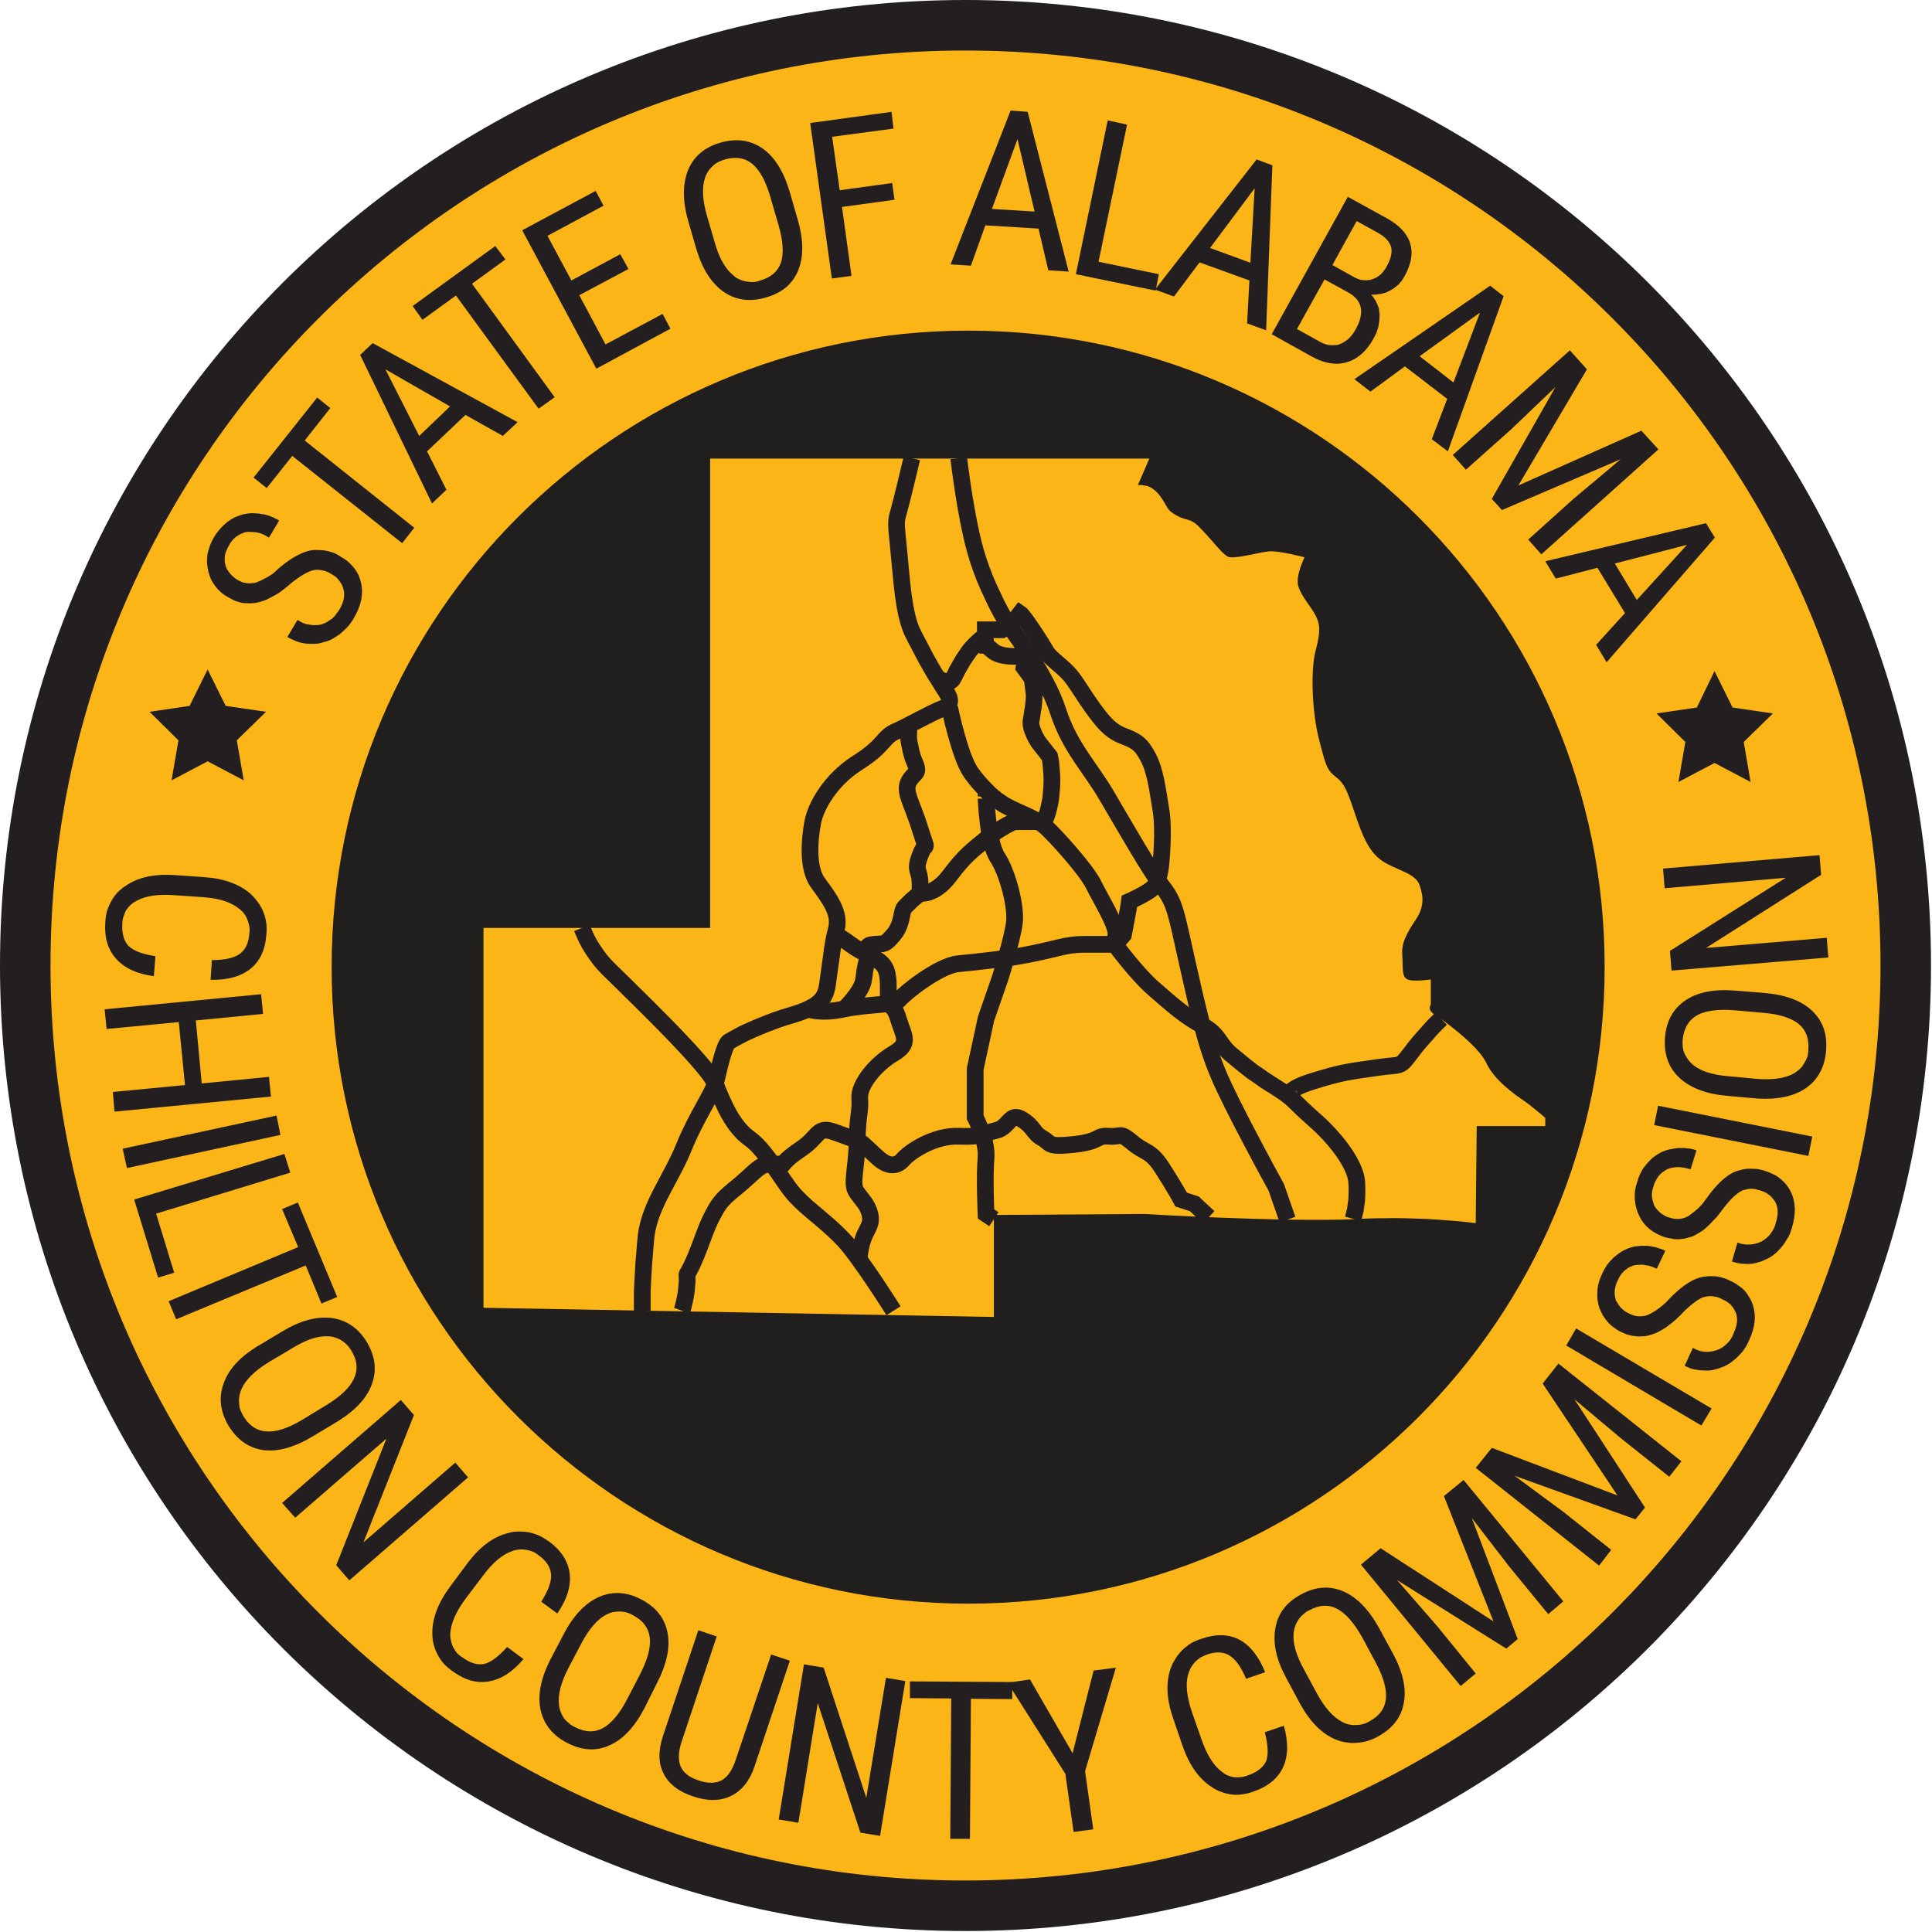 <svg version="1.2" xmlns="http://www.w3.org/2000/svg" viewBox="0 0 589 589" width="313" height="313">
	<title>Chilton-County-Logo-svg</title>
	<style>
		.s0 { fill: #fcb516 } 
		.s1 { fill: none;stroke: #231f20;stroke-miterlimit:3.41;stroke-width: 15.4 } 
		.s2 { fill: #211e1e } 
		.s3 { fill: #231f20 } 
		.s4 { fill: none;stroke: #231f20;stroke-miterlimit:3.41;stroke-width: 5.1 } 
	</style>
	<path class="s0" d="m581 294.3c0 158.4-128.4 286.7-286.7 286.7-158.3 0-286.6-128.3-286.6-286.7 0-158.3 128.3-286.6 286.6-286.6 158.4 0 286.7 128.3 286.7 286.6z"/>
	<path fill-rule="evenodd" class="s1" d="m581 294.3c0 158.4-128.4 286.7-286.7 286.7-158.3 0-286.6-128.3-286.6-286.7 0-158.3 128.3-286.6 286.6-286.6 158.4 0 286.7 128.3 286.7 286.6z"/>
	<path class="s2" d="m489.2 294.8c0 107.2-86.8 194.1-194 194.1-107.1 0-194.1-86.9-194.1-194.1 0-107.2 86.9-194 194.1-194 107.2 0 194 86.8 194 194z"/>
	<path class="s3" d="m101 175q-0.6-0.4-1.3-0.7-0.7-0.3-1.4-0.4-0.8-0.2-1.5-0.2-0.8 0-1.5 0.2-2.6 0.7-6.8 4.1-0.8 0.8-1.7 1.4-0.8 0.7-1.7 1.3-0.9 0.6-1.9 1.1-0.9 0.5-1.9 1-0.7 0.3-1.4 0.5-0.8 0.3-1.5 0.4-0.8 0.2-1.6 0.2-0.7 0.1-1.5 0-0.7 0-1.5-0.1-0.7-0.2-1.5-0.4-0.7-0.2-1.4-0.6-0.6-0.3-1.3-0.7-1.1-0.6-2.1-1.4-1-0.9-1.8-1.9-0.8-1.1-1.4-2.2-0.5-1.2-0.8-2.5-0.3-1.3-0.4-2.7 0-1.3 0.2-2.7 0.3-1.3 0.8-2.6 0.5-1.3 1.2-2.4 0.5-0.9 1.1-1.6 0.6-0.8 1.3-1.5 0.7-0.7 1.4-1.3 0.8-0.6 1.6-1.1 0.8-0.5 1.7-0.8 0.9-0.4 1.8-0.6 0.9-0.2 1.8-0.3 0.9-0.1 1.8 0 1 0 1.9 0.2 1 0.1 1.9 0.4 0.9 0.3 1.8 0.7 0.9 0.4 1.7 0.9l-3.1 5.2q-0.8-0.5-1.6-0.9-0.8-0.4-1.7-0.6-0.9-0.2-1.9-0.2-0.9-0.1-1.8 0-0.8 0.2-1.6 0.6-0.8 0.4-1.5 0.9-0.6 0.5-1.2 1.2-0.5 0.6-0.9 1.4-0.4 0.7-0.7 1.4-0.3 0.7-0.5 1.4-0.1 0.8-0.1 1.6 0 0.8 0.2 1.5 0.2 0.8 0.6 1.5 0.4 0.6 0.9 1.2 0.5 0.6 1.1 1.1 0.6 0.5 1.3 0.9 0.6 0.3 1.3 0.6 0.7 0.2 1.4 0.3 0.7 0.1 1.4 0 0.7 0 1.4-0.2 0.9-0.4 1.8-0.8 0.8-0.4 1.7-0.9 0.8-0.5 1.6-1 0.7-0.6 1.4-1.3 5.6-4.9 10.1-5.8 1.2-0.2 2.4-0.1 1.3 0 2.4 0.2 1.2 0.3 2.4 0.7 1.1 0.5 2.1 1.2 1.1 0.6 2.1 1.4 1 0.9 1.8 1.9 0.8 1 1.4 2.2 0.5 1.2 0.8 2.5 1.1 5-2.2 10.6-0.5 0.9-1.1 1.7-0.6 0.8-1.3 1.5-0.7 0.7-1.5 1.4-0.7 0.6-1.6 1.1-0.8 0.6-1.7 1-0.8 0.4-1.8 0.6-0.9 0.3-1.8 0.5-1 0.1-1.9 0.1-1 0-2-0.1-1-0.1-2-0.4-0.9-0.3-1.8-0.7-0.9-0.4-1.8-0.9l3.1-5.2q0.8 0.5 1.6 0.9 0.9 0.4 1.8 0.5 1 0.2 1.9 0.2 1 0 1.9-0.2 0.9-0.3 1.7-0.7 0.8-0.5 1.5-1 0.8-0.6 1.3-1.4 0.6-0.7 1.1-1.5 2-3.4 1.2-6.2-0.2-0.7-0.5-1.4-0.4-0.7-0.9-1.3-0.4-0.6-1-1.1-0.6-0.4-1.3-0.8z"/>
	<path class="s3" d="m100.7 124.4l-7.8 9.9 33.4 26.6-3.7 4.7-33.5-26.6-7.8 9.8-4-3.2 19.4-24.4z"/>
	<path fill-rule="evenodd" class="s3" d="m141.9 126.5l-11.7 11.1 5.9 11.7-4.4 4.2-21.9-45.3 3.8-3.6 44.2 24.1-4.5 4.2zm-14.1 6.4l9.4-9-19.7-11.3z"/>
	<path class="s3" d="m154.1 79.1l-10.2 7.4 25.2 34.6-4.9 3.5-25.2-34.5-10.2 7.4-3-4.2 25.2-18.3z"/>
	<path class="s3" d="m191.6 82l-15 8 8 15 17.4-9.3 2.4 4.5-22.6 12.2-22.6-42.2 22.4-12 2.4 4.5-17.1 9.2 7.3 13.6 14.9-8z"/>
	<path fill-rule="evenodd" class="s3" d="m243.1 66.6q2.8 9.4 0.3 15.7-2.5 6.3-9.9 8.4-7.1 2.1-12.7-1.6-5.6-3.8-8.4-12.8l-2.5-8.6q-2.7-9.2-0.2-15.7 2.6-6.4 9.9-8.5 7.2-2.1 12.8 1.7 5.5 3.8 8.3 13.1zm-8.2-6.4q-2.1-7.3-5.5-10.2-3.4-2.8-8.4-1.4-1 0.3-2 0.8-1 0.5-1.8 1.3-0.8 0.7-1.4 1.7-0.6 0.9-0.9 1.9-1.4 4.4 0.6 11.4l2.4 8.2c1.3 4.7 3.2 8 5.6 10q0.8 0.8 1.8 1.2 1 0.5 2.1 0.7 1.1 0.2 2.3 0.2 1.1-0.1 2.1-0.5 4.9-1.4 6.3-5.5 1.3-4.1-0.7-11.2z"/>
	<path class="s3" d="m272.7 60.9l-16 2.2 2.9 21-6 0.8-6.6-47.4 24.8-3.4 0.6 5.1-18.7 2.5 2.3 16.3 16-2.2z"/>
	<path fill-rule="evenodd" class="s3" d="m316.6 69.7l-16.2-1-4.4 12.3-6.2-0.4 18.3-46.9 5.2 0.4 12.5 48.7-6.2-0.4zm-14.2-6l13 0.8-5.2-22.1z"/>
	<path class="s3" d="m334.9 79.8l18.4 3.8-1 5-24.3-5 9.7-46.9 5.9 1.3z"/>
	<path fill-rule="evenodd" class="s3" d="m380.9 85.5l-15.2-5.5-7.8 10.4-5.8-2.1 31-39.7 4.8 1.8-1.9 50.3-5.8-2.1zm-12-9.9l12.3 4.5 1.3-22.7z"/>
	<path fill-rule="evenodd" class="s3" d="m387.7 101.9l23.2-41.9 12 6.6q5.7 3.2 7 7.6 1.4 4.4-1.7 10-0.4 0.7-0.8 1.3-0.5 0.6-1 1.2-0.6 0.5-1.2 1-0.7 0.5-1.3 0.8-0.7 0.4-1.4 0.7-0.7 0.2-1.5 0.4-0.7 0.1-1.5 0.2-0.8 0.1-1.5 0 0.6 0.6 1 1.3 0.5 0.7 0.8 1.5 0.4 0.8 0.6 1.6 0.1 0.8 0.2 1.7 0 1-0.1 1.9-0.1 1-0.3 1.9-0.3 1-0.6 1.8-0.4 0.9-0.9 1.8-3.1 5.6-8 7.1-4.9 1.5-10.6-1.6zm16.1-16.7l-8.4 15.1 7.2 4q0.7 0.4 1.4 0.6 0.7 0.3 1.5 0.3 0.7 0.1 1.5 0 0.8 0 1.5-0.3 0.8-0.3 1.5-0.8 0.7-0.4 1.3-1 0.6-0.6 1.1-1.3 0.5-0.7 0.9-1.4 4.2-7.6-2.2-11.2zm2.4-4.4l6.8 3.8q0.6 0.3 1.2 0.5 0.7 0.3 1.4 0.3 0.7 0.1 1.4 0 0.7 0 1.4-0.3 0.7-0.2 1.4-0.6 0.6-0.4 1.2-0.9 0.6-0.6 1-1.2 0.5-0.6 0.8-1.3 1.9-3.4 1.3-5.8-0.7-2.4-3.8-4.2l-6.7-3.7z"/>
	<path fill-rule="evenodd" class="s3" d="m441.2 121.6l-12.9-9.9-10.5 7.7-4.9-3.8 41.4-28.5 4.1 3.2-17 47.3-4.9-3.7zm-8.4-13l10.3 8 8.1-21.3z"/>
	<path class="s3" d="m483.8 112.6l-20.9 35.4 37.5-16.7 5.2 5.7-35.7 32-4-4.5 13.9-12.5 14.3-12-36.2 15.5-3.1-3.4 19.4-34.1-13.4 12.8-13.9 12.4-4-4.5 35.7-31.9z"/>
	<path fill-rule="evenodd" class="s3" d="m495.4 186.9l-8.4-13.8-12.7 3.3-3.2-5.3 49-11.6 2.7 4.4-33 38-3.2-5.3zm-3.1-15.1l6.7 11.1 15.3-16.8z"/>
	<path class="s0" d="m216.5 282.9h-69.1v115.8l155.6 2.8v-31.1l45.8-0.3c0 0 41.7 2.5 63.8 1.6q4.7-0.3 9.3-0.3 4.7-0.1 9.4 0.1 4.7 0.1 9.3 0.5 4.7 0.3 9.3 0.9l0.3-29.6h20.9v-2.5q-0.7-0.6-1.5-1.3-0.8-0.6-1.6-1.3-0.7-0.6-1.5-1.2-0.8-0.6-1.6-1.2c-3.1-2.1-9.4-6.5-11.8-11.8-2.5-5.3-13.1-13-15.6-14.6-2.6-1.6-1.3-3.1-1.3-3.1v-7.7c0 0-5.3 0.8-7.1 0-1.9-0.9-1.3-3.8-1.6-7.6-0.3-3.7 1.6-6.8 4.1-10.6 2.5-3.7 2.5-6.8 1.2-10.5-1.2-3.8-7.5-4.7-11.5-7.5-4-2.8-5.9-7.5-8.1-14-2.2-6.5-3.1-9.4-5.9-11.5-2.8-2.2-3.1-3.4-5.2-11.6-2.1-8.1-2.6-21.1-1-27 1.6-5.9 1.3-8.1 0-10.6-1.2-2.5-4.4-5.9-5.3-9-0.9-3.1 1.9-8.8 1.9-8.8 0 0-7.8-2.1-10.9-1.8-3.1 0.3-10.6 2.5-12.5 1.6-1.8-1-4-4.1-7.8-8.1-3.7-4.1-4.3-2.5-7.7-4.4-3.5-1.9-2.5-2.5-5.3-6.2q-0.6-0.8-1.3-1.4-0.7-0.6-1.6-1.1-0.8-0.4-1.8-0.5-0.9-0.2-1.9-0.1l3.5-8.1h-133.9z"/>
	<path fill-rule="evenodd" class="s4" d="m278 139.7c0 0-3.1 13.1-4 16.2-0.9 3.1-0.9 3.1 0 11.9 0.9 8.7 1.3 18.3 4 24.6q1 2.1 2.2 4.3 1.1 2.1 2.2 4.2 1.2 2.1 2.4 4.2 1.3 2 2.5 4c1.6 2.6 4.1 5.4 0 6.9-4 1.6-9.8 5-14 6.9-4.3 1.8-3.4 4.3-11.8 9.6-8.4 5.3-12.8 13.4-13.7 18.1-0.9 4.6-1.9 14 1.6 18.6 3.4 4.7 6.8 9 5.6 14-1.3 5-1.3 7.2-2.2 13.1-1 5.9 0.3 9.7-11.2 13.1q-2.5 0.7-5 1.6-2.5 0.9-4.9 1.9-2.4 1-4.8 2.1-2.3 1.2-4.6 2.5c-1.5 0.8-3.1 8.4-4 12.1-0.9 3.8-5.6 10-9.7 19.9-4 10-10.3 17.5-11.6 27.1q-0.3 2.9-0.5 5.8-0.3 2.8-0.4 5.7-0.2 2.9-0.3 5.8 0 2.8 0 5.7"/>
	<path fill-rule="evenodd" class="s4" d="m177.4 282.9q0.7 1.7 1.5 3.4 0.8 1.6 1.8 3.1 1 1.5 2.1 3 1.1 1.4 2.4 2.7c5.6 5.6 30.4 29.2 32.8 35.2 2.4 5.9 5.2 13 10.5 16.8 5.3 3.7 10.3 13.7 14.2 17.7 3.8 4.1 9.4 7.8 14.4 13.1 5 5.3 15.3 21.7 15.3 21.7"/>
	<path fill-rule="evenodd" class="s4" d="m292.3 139.7c0 0 1.9 16.8 5 28q0.8 2.9 1.8 5.6 1 2.8 2.2 5.5 1.2 2.6 2.5 5.3 1.3 2.6 2.8 5.1c1 1.7 12.2 15.9 15.9 27.4 3.7 11.5 10 17.4 15.2 26.5 5.3 9 13.1 22.7 16.9 27.5 3.7 4.8 4 8 7.1 21.7 3.1 13.7 5.6 25.5 9.7 35.1 4 9.7 17.7 34.6 17.7 34.6l3.4 9.8"/>
	<path fill-rule="evenodd" class="s4" d="m246.4 307.6c0 0 3.5 1.6 11 0 7.5-1.6 15.3-1 16.8-2.9 1.6-1.9 11.9-10.3 18-10.9 6.2-0.6 15-1.5 22.7-3.1 7.8-1.6 10.3-2.8 15.6-2.8h9.4c0 0 6.5 8.9 11.8 13.5 5.3 4.6 9.6 8.5 14.8 11.2 5.1 2.7 4.8 5.2 8.5 8.6q1.7 1.4 3.4 2.8 1.7 1.4 3.4 2.7 1.8 1.2 3.6 2.5 1.8 1.2 3.6 2.3c5.9 3.7 5.3 4.3 11.6 9.8 6.2 5.4 12.4 13.2 13 18.8q0.1 1.5 0.1 2.9 0 1.5-0.1 2.9-0.2 1.5-0.4 2.9-0.3 1.4-0.7 2.8"/>
	<path fill-rule="evenodd" class="s4" d="m393.7 334.7c0 0-3.3-2 6.3-5 9.6-3 11.5-3 19.6-4.2 8.1-1.2 6.8 0.3 10.6-4.6q1-1.4 2.1-2.7 1.1-1.3 2.3-2.6 1.1-1.3 2.3-2.6 1.2-1.2 2.4-2.4"/>
	<path fill-rule="evenodd" class="s4" d="m207.9 399.6q0.4-1.1 0.6-2.2 0.3-1.1 0.5-2.3 0.2-1.1 0.3-2.2 0.1-1.2 0.2-2.3c0-3.7-0.6-0.3 1.9-5.9 2.5-5.6 3.7-10.3 5.9-14.3 2.1-4.1 3.4-5.3 7.6-8.7 4.2-3.5 6.2-6 8.3-6.6q0.6-0.1 1.3-0.2 0.6 0 1.3 0 0.7 0 1.3 0 0.7 0.1 1.3 0.2c0.5 0.1 0-0.9 5.6-4.7 5.6-3.7 5-6.8 9.4-5.6q1.1 0.4 2.3 0.8 1.1 0.4 2.2 0.8 1.2 0.4 2.3 0.9 1.1 0.5 2.2 1c0.7 0.3 3.4 3.1 5.6 5 2.2 1.9 5 2.8 7.2 0.3 2.1-2.5 9.6-7.5 17.1-7.2 7.4 0.3 7.4-0.9 11.5-1.8 4-1 4-5.7 7.8-3.3 3.7 2.3 3.4 4.2 6.2 5.7 2.8 1.6 1.3 2.8 9.6 1.9 8.4-0.9 6.6-2.8 10.6-2.5 4.1 0.3 3.1-1.5 7.2 1.9 4 3.4 5.6 2.2 9.3 8.1 3.8 5.9 5.6 9.3 5.6 9.3l4 1.3 4.4 4.1"/>
	<path fill-rule="evenodd" class="s4" d="m254.5 285c0 0 1 0.1 4.8 2.9 3.7 2.8 7.5 3.7 9.6 5.9 2.2 2.2 1.9 5.9 1.9 10 0 4.1 1.6 1.6 3.1 6.9 1.6 5.2 3.8 7.4-1.5 10.5-5.3 3.1-10.6 9.4-10.3 13.6 0.3 4.2-0.6 4.5-0.8 13-0.1 8.6-2 13.2-0.1 15.7 1.8 2.6 3.2 3.6 4 6.6 0.7 3.1-0.6 4-1.8 6.9q-0.3 0.8-0.6 1.7-0.2 0.8-0.4 1.7-0.2 0.9-0.3 1.8-0.1 0.9-0.2 1.8"/>
	<path fill-rule="evenodd" class="s4" d="m257.4 307.6c0 0 5.6-5.4 5.9-9.1q0.2-1.1 0.3-2.2 0.2-1.1 0.4-2.2 0.3-1.1 0.5-2.2 0.3-1.1 0.6-2.2c0.2-0.7-1.8-1.5 1.4-1.8 3.1-0.3 3.1 0.4 5.9-2.9 2.8-3.3 2.3-7.1 3.3-8.3q0.6-0.6 1.2-1.2 0.5-0.5 1.1-1.1 0.6-0.5 1.2-1 0.6-0.6 1.3-1.1v-2.6c0-4.9-1.9-3.9 0-8.9 1.8-5 2.5 0 0-8.1-2.5-8.1-5-11.2-3.5-14.3 1.6-3.1 3.5-2.2 1.9-5.9q-0.4-0.9-0.7-1.8-0.3-1-0.5-1.9-0.2-0.9-0.4-1.9-0.2-0.9-0.3-1.9l0.1-4.1"/>
	<path fill-rule="evenodd" class="s4" d="m285.7 206.6c0 0 3.8 2.8 5 0q0.6-1.1 1.1-2.2 0.6-1.1 1.2-2.1 0.6-1.1 1.3-2.1 0.7-1 1.4-2 0.5-0.6 1.1-1.2 0.5-0.6 1.1-1.1 0.6-0.6 1.2-1.1 0.7-0.5 1.3-0.9v-1.9h5l3.9-2.8 1.7-2.2c0 0 0.9 0.6 5 6.9 4.1 6.2 2.2 4.6 6.5 8.4 4.4 3.7 4.4 4.3 9 11.2 4.7 6.8 6.9 9.3 11 10.9 4 1.5 5.5 2.5 7.7 6.8 2.2 4.4 2.8 10.3 3.8 16.2 0.9 5.9 0 15 0 15 0 0-0.3 6.3-2.5 8.3-2.2 1.9-7.2 4.1-7.2 4.1l-0.3 2.2-1.5 8-2.5 2.9"/>
	<path fill-rule="evenodd" class="s4" d="m280.5 272.3c0 0 4.3 0.9 9-5.3 4.6-6.2 7.1-7.9 11.1-11.2q1-0.8 2-1.6 1.1-0.7 2.1-1.3 1.1-0.7 2.2-1.3 1.1-0.6 2.3-1.1h8c0 0 1.3 1.9 2.8-5.3q0.4-1.8 0.5-3.6 0.2-1.8 0.2-3.7 0-1.8-0.2-3.7-0.1-1.8-0.5-3.6l-3.4-4.3c0 0-2.9-4.4-2.2-6.9q0.2-0.9 0.3-1.9 0.1-0.9 0.3-1.8 0.1-1 0.2-1.9 0.1-0.9 0.1-1.9l-0.6-5-2.5-3.4 0.9-5"/>
	<path fill-rule="evenodd" class="s4" d="m318.8 198.6q-1.2 0.3-2.3 0.6-1.2 0.3-2.4 0.5-1.2 0.2-2.4 0.3-1.3 0.1-2.5 0.1c-4.8 0-6.3-1.5-6.3-1.5l-2.3-1.9h-2.1"/>
	<path fill-rule="evenodd" class="s4" d="m289.5 215.7c0 0 3.1 15 6.5 19.8q1 1.4 2 2.6 1.1 1.3 2.3 2.5 1.1 1.2 2.4 2.3 1.3 1.1 2.7 2c3.1 2.2 10.4 4.4 13.4 7.2 3.1 2.8 12.4 13.1 14.6 17.6 2.2 4.5 7.2 12.4 6.8 15.3l-0.3 2.9"/>
	<path fill-rule="evenodd" class="s4" d="m300.6 242.8c0-0.1 0.4 13.9 3.5 18.6 3.1 4.7 5.9 15.3 5.1 20.3-0.7 5-4.2 16.2-4.2 16.2l-4.4 12.7-3.3 15.3v14.7c0 0 3.8 7.1 3.3 12.5-0.5 5.4 0 17 0 17l2.4 1.6"/>
	<path class="s3" d="m46.9 297.6q-7.6-1-11.4-5.2-3.9-4.2-3.4-11.3 0.1-1.7 0.5-3.3 0.5-1.6 1.3-3 0.8-1.5 1.9-2.7 1.2-1.2 2.6-2.1 5.7-3.9 15.1-3.2l8.6 0.6q9.3 0.6 14.5 5.3 1.2 1.2 2.2 2.6 1 1.4 1.6 3 0.6 1.6 0.8 3.3 0.2 1.7 0 3.4-0.5 6.9-4.9 10.4-4.4 3.5-12.1 3.3l0.4-6q5.9 0 8.5-1.9 2.6-1.9 2.9-6.1 0.2-1.2 0-2.3-0.2-1.1-0.6-2.1-0.4-1-1.1-1.9-0.7-0.9-1.6-1.5-3.6-2.9-11-3.4l-8.7-0.6q-7.3-0.5-11.3 1.7-1 0.5-1.8 1.2-0.8 0.7-1.4 1.6-0.5 0.9-0.8 1.9-0.4 1.1-0.4 2.1-0.3 4.7 1.9 7 2.2 2.2 8.2 3.1z"/>
	<path class="s3" d="m34.9 338.9l-0.5-6 22-2.1-1.9-19.2-22 2.1-0.6-6 47.7-4.6 0.6 6-20.5 2 1.8 19.2 20.5-2 0.6 6z"/>
	<path class="s3" d="m38.7 356.1l-1.3-5.9 46.9-10.1 1.2 5.9z"/>
	<path class="s3" d="m47.6 370l5.5 18-4.9 1.5-7.3-23.8 45.8-13.9 1.8 5.7z"/>
	<path class="s3" d="m98 397.4l-4.8-11.6-39.5 16.4-2.3-5.5 39.5-16.5-4.9-11.6 4.8-2 12 28.8z"/>
	<path fill-rule="evenodd" class="s3" d="m95.5 437.8q-8.4 5.1-15.1 4.3-6.7-0.9-10.7-7.4-3.8-6.4-1.6-12.7 2.1-6.4 10.1-11.4l7.7-4.6q8.2-5 15.1-4.2 6.9 0.9 10.8 7.3 3.9 6.5 1.6 12.8-2.2 6.3-10.4 11.4zm4.1-9.5q6.4-3.9 8.3-8 1.9-4.1-0.7-8.4-0.6-1-1.3-1.8-0.8-0.8-1.7-1.4-0.9-0.6-2-0.9-1-0.4-2.1-0.4-4.6-0.3-10.8 3.5l-7.4 4.4q-6.3 3.9-8.2 8-0.5 1.1-0.7 2.2-0.2 1.1-0.1 2.2 0 1.1 0.4 2.2 0.4 1 1 2 2.7 4.3 7 4.5 4.3 0.3 10.6-3.4z"/>
	<path class="s3" d="m106.5 481.8l-4-4.6 15.3-38.6-27.8 24.1-4-4.5 36.2-31.4 4 4.6-15.4 38.8 28-24.3 3.9 4.5z"/>
	<path class="s3" d="m159.6 505.8q-5 5.9-10.6 6.8-5.6 1-11.3-3.3-1.4-1-2.5-2.2-1.1-1.3-1.8-2.7-0.8-1.5-1.2-3.1-0.4-1.6-0.4-3.3-0.1-6.9 5.5-14.4l5.2-7q5.6-7.5 12.3-9.2 1.6-0.5 3.3-0.5 1.8 0 3.4 0.3 1.7 0.4 3.2 1.1 1.5 0.8 2.9 1.8 5.5 4.2 6.1 9.8 0.6 5.6-3.8 12l-4.9-3.6q3.2-5 3-8.2-0.2-3.3-3.6-5.8-0.8-0.7-1.8-1.2-1-0.4-2.1-0.6-1.1-0.2-2.2-0.1-1.2 0.1-2.2 0.5-4.4 1.5-8.8 7.4l-5.3 7q-4.3 5.8-4.7 10.4-0.1 1.1 0.1 2.1 0.2 1.1 0.6 2.1 0.5 0.9 1.1 1.8 0.7 0.8 1.6 1.4 3.8 2.8 6.8 2.2 3.1-0.7 7.1-5.2z"/>
	<path fill-rule="evenodd" class="s3" d="m196.5 520.7q-4.5 8.7-10.7 11.4-6.1 2.8-13-0.8-6.5-3.4-8-10-1.4-6.5 2.8-15l4.2-8q4.4-8.5 10.7-11.4 6.3-2.8 13 0.7 6.7 3.5 8 10.1 1.3 6.6-3.1 15.2zm-1.4-10.2q3.5-6.8 3-11.2-0.5-4.4-5-6.8-1-0.6-2-0.9-1.1-0.3-2.2-0.3-1.1 0-2.2 0.2-1 0.3-2 0.8-4 2.2-7.4 8.6l-4 7.6q-3.4 6.6-2.9 11.1 0.1 1.2 0.5 2.2 0.4 1.1 1 2 0.7 0.9 1.6 1.6 0.8 0.7 1.9 1.2 4.5 2.3 8.3 0.3c2.5-1.3 5-4.2 7.3-8.5z"/>
	<path class="s3" d="m240.8 506.3l-10.8 32.3q-2.2 6.5-7.1 8.9-4.9 2.4-11.5 0.2-6.7-2.2-9.1-7-2.4-4.7-0.2-11.4l10.8-32.3 5.6 1.9-10.7 32.1c-1 3-1.1 5.5-0.3 7.5q1.2 2.9 5.5 4.3c2.9 1 5.3 0.9 7.1-0.1q2.7-1.6 4.2-6.2l10.8-32.1z"/>
	<path class="s3" d="m268.3 559.7l-6-1-13-39.5-5.9 36.5-6-1 7.7-47.3 6 1 13 39.7 6-36.6 5.9 1z"/>
	<path class="s3" d="m308.6 518l-12.6-0.1-0.3 42.7h-6l0.3-42.8-12.6-0.1v-5.1l31.2 0.2z"/>
	<path class="s3" d="m327 534.5l6.4-25.2 6.8-0.9-9.4 31.6 2.5 17.7-6 0.8-2.5-17.7-17.6-27.8 6.8-1z"/>
	<path class="s3" d="m391.4 526.1q2.1 7.4-0.2 12.6-2.4 5.2-9.1 7.5-1.6 0.6-3.2 0.8-1.7 0.3-3.3 0.1-1.7-0.2-3.2-0.8-1.6-0.5-3-1.5-5.8-3.7-8.9-12.6l-2.8-8.2q-3.1-8.8-0.8-15.4 0.6-1.6 1.5-3 0.9-1.4 2.1-2.6 1.3-1.2 2.7-2.1 1.5-0.8 3.1-1.3 6.6-2.3 11.6 0.3 4.9 2.7 7.8 9.9l-5.8 2q-2.3-5.4-5.1-7.1-2.7-1.7-6.8-0.3-1 0.4-2 0.9-0.9 0.6-1.7 1.4-0.7 0.8-1.3 1.8-0.5 1-0.8 2-1.2 4.5 1.2 11.5l2.9 8.3q2.4 6.9 6 9.7 0.8 0.7 1.8 1.2 1 0.4 2 0.6 1.1 0.1 2.2 0 1-0.1 2-0.5 4.4-1.5 5.7-4.4 1.1-2.9-0.4-8.8z"/>
	<path fill-rule="evenodd" class="s3" d="m424.5 503.8q4.7 8.6 3.5 15.2-1.1 6.7-7.9 10.4-1.4 0.8-3 1.3-1.6 0.5-3.3 0.6-1.6 0.2-3.3-0.1-1.6-0.2-3.1-0.8-6.3-2.5-10.9-10.7l-4.3-8q-4.6-8.4-3.4-15.2 1.1-6.8 7.8-10.4 6.6-3.6 12.8-1 6.2 2.6 10.9 11zm-9.2-4.6q-3.7-6.6-7.6-8.7-4-2.1-8.5 0.4-1 0.4-1.8 1.2-0.9 0.7-1.5 1.6-0.6 0.9-1 1.9-0.4 1.1-0.5 2.1-0.5 4.6 3 11l4.1 7.6q3.5 6.4 7.6 8.6 1 0.6 2.1 0.8 1.1 0.3 2.2 0.2 1.1 0 2.2-0.3 1.1-0.3 2-0.9c3-1.6 4.6-3.9 4.9-6.7q0.5-4.3-2.9-10.8z"/>
	<path class="s3" d="m420.9 472l34.4 22.3-15.1-38.2 6-4.9 30.4 37-4.6 3.9-11.8-14.4-11.5-14.9 14 36.9-3.5 2.9-33.3-20.9 12.2 14 11.8 14.5-4.6 3.8-30.4-37z"/>
	<path class="s3" d="m454.8 441.4l38.3 14.5-22.8-34.1 4.8-6.1 37.5 29.8-3.7 4.7-14.6-11.6-14.3-12 21.5 33-2.9 3.6-36.9-13.3 14.9 11 14.6 11.6-3.7 4.8-37.6-29.8z"/>
	<path class="s3" d="m521.8 429.4l-3.1 5.2-41.2-24.4 3-5.2z"/>
	<path class="s3" d="m525 396.1q-0.6-0.4-1.3-0.6-0.7-0.2-1.5-0.3-0.7-0.1-1.5 0-0.7 0.1-1.5 0.3-2.5 1-6.3 4.8-0.7 0.8-1.5 1.5-0.8 0.8-1.7 1.5-0.8 0.6-1.7 1.3-0.9 0.6-1.8 1.1-0.7 0.4-1.4 0.7-0.7 0.3-1.4 0.5-0.8 0.2-1.5 0.4-0.8 0.1-1.5 0.1-0.8 0.1-1.5 0-0.8-0.1-1.5-0.2-0.8-0.2-1.5-0.4-0.7-0.3-1.4-0.6-1.2-0.5-2.2-1.3-1.1-0.7-2-1.7-0.9-1-1.6-2.1-0.6-1.1-1.1-2.3-0.4-1.3-0.6-2.7-0.1-1.3 0-2.7 0.1-1.4 0.5-2.7 0.4-1.3 1-2.5 0.4-0.9 0.9-1.7 0.5-0.9 1.1-1.6 0.7-0.8 1.4-1.5 0.7-0.6 1.5-1.2 0.7-0.5 1.6-1 0.8-0.4 1.6-0.7 0.9-0.3 1.8-0.5 0.9-0.1 1.9-0.2 0.9 0 1.9 0 0.9 0.1 1.9 0.3 0.9 0.2 1.8 0.5 0.9 0.3 1.8 0.7l-2.6 5.5q-0.8-0.4-1.7-0.7-0.8-0.3-1.8-0.4-0.9-0.2-1.8-0.1-0.9 0-1.8 0.2-0.8 0.3-1.6 0.7-0.7 0.5-1.3 1-0.6 0.6-1.1 1.3-0.5 0.8-0.8 1.6-0.4 0.6-0.6 1.4-0.2 0.7-0.3 1.5-0.1 0.8 0 1.6 0.1 0.7 0.3 1.5 0.4 0.7 0.8 1.3 0.4 0.7 1 1.2 0.6 0.6 1.2 1 0.7 0.4 1.4 0.7 0.6 0.3 1.3 0.5 0.7 0.2 1.4 0.2 0.7 0 1.5-0.1 0.7-0.1 1.3-0.4 0.9-0.4 1.7-0.9 0.8-0.5 1.6-1.1 0.8-0.6 1.5-1.2 0.7-0.6 1.4-1.4 5.1-5.4 9.4-6.7 1.2-0.3 2.4-0.4 1.2-0.1 2.4 0 1.3 0.1 2.4 0.5 1.2 0.3 2.2 0.9 1.3 0.5 2.3 1.3 1.1 0.7 2 1.6 0.9 1 1.5 2.1 0.7 1.1 1.1 2.4 1.6 4.9-1.2 10.8-0.4 0.9-0.9 1.8-0.5 0.8-1.1 1.6-0.7 0.8-1.4 1.5-0.7 0.7-1.5 1.3-0.7 0.6-1.6 1.1-0.8 0.5-1.7 0.8-0.9 0.4-1.8 0.6-0.9 0.3-1.9 0.4-1 0.1-2 0-1 0-2-0.2-0.9-0.1-1.9-0.4-0.9-0.4-1.8-0.8l2.5-5.5c1.1 0.7 2.3 1.1 3.6 1.2 1.2 0.1 2.5-0.1 3.7-0.5 1.2-0.4 2.2-1.1 3.1-2 0.9-0.8 1.6-1.9 2-3.1q1.7-3.6 0.7-6.3-0.3-0.7-0.7-1.3-0.4-0.6-0.9-1.2-0.6-0.5-1.2-0.9-0.6-0.4-1.4-0.7z"/>
	<path class="s3" d="m536.5 362.9q-0.7-0.2-1.5-0.4-0.7-0.1-1.5-0.1-0.7 0.1-1.4 0.3-0.8 0.1-1.4 0.5-2.4 1.3-5.6 5.6-0.7 0.9-1.3 1.7-0.7 0.9-1.5 1.6-0.7 0.8-1.5 1.6-0.8 0.7-1.6 1.4-0.6 0.4-1.3 0.8-0.7 0.4-1.4 0.8-0.6 0.3-1.4 0.5-0.7 0.2-1.5 0.4-0.7 0.1-1.5 0.2-0.7 0-1.5 0-0.7-0.1-1.5-0.3-0.7-0.1-1.5-0.3-1.2-0.4-2.4-1-1.1-0.6-2.2-1.4-1-0.8-1.8-1.8-0.8-1-1.4-2.2-0.6-1.2-1-2.6-0.3-1.3-0.4-2.6-0.1-1.4 0.1-2.8 0.2-1.3 0.7-2.6 0.2-1 0.6-1.8 0.4-0.9 0.9-1.8 0.5-0.8 1.2-1.6 0.6-0.8 1.3-1.4 0.6-0.7 1.4-1.2 0.7-0.5 1.6-1 0.8-0.4 1.7-0.7 0.8-0.3 1.8-0.4 0.9-0.2 1.8-0.3 1 0 2 0 0.9 0.1 1.9 0.2 0.9 0.2 1.8 0.5l-1.8 5.8c-2.8-0.9-5.2-0.9-7.2 0q-0.7 0.4-1.4 0.9-0.7 0.6-1.2 1.2-0.5 0.7-0.9 1.5-0.4 0.7-0.6 1.6-0.3 0.7-0.4 1.5-0.1 0.7-0.1 1.5 0.1 0.8 0.3 1.5 0.2 0.8 0.5 1.5 0.4 0.6 0.9 1.2 0.6 0.6 1.2 1.1 0.6 0.4 1.3 0.8 0.7 0.3 1.5 0.5 0.7 0.2 1.4 0.3 0.7 0 1.4 0 0.7-0.1 1.4-0.3 0.7-0.3 1.3-0.6 0.8-0.6 1.6-1.2 0.7-0.6 1.4-1.2 0.7-0.7 1.3-1.4 0.6-0.8 1.2-1.6 4.3-6.1 8.4-8 1.1-0.4 2.3-0.7 1.2-0.3 2.4-0.3 1.2 0 2.4 0.1 1.2 0.2 2.4 0.6 1.2 0.4 2.4 1 1.2 0.5 2.2 1.4 1 0.8 1.8 1.8 0.8 1 1.4 2.2 2.2 4.6 0.3 10.9-0.3 0.9-0.6 1.8-0.4 1-1 1.8-0.5 0.9-1.1 1.7-0.6 0.8-1.3 1.5-0.6 0.7-1.4 1.3-0.7 0.6-1.6 1.1-0.8 0.4-1.7 0.8-0.9 0.4-1.8 0.6-1 0.3-1.9 0.4-1 0.1-2 0-1 0-2-0.2-1-0.2-1.9-0.5l1.7-5.8q0.9 0.4 1.8 0.5 1 0.2 1.9 0.1 1 0 1.9-0.3 0.9-0.2 1.7-0.6 0.9-0.5 1.6-1.1 0.7-0.6 1.2-1.3 0.6-0.8 1-1.6 0.4-0.8 0.6-1.8 1.2-3.8-0.2-6.3-0.4-0.6-0.9-1.2-0.5-0.6-1.1-1-0.6-0.5-1.3-0.8-0.7-0.3-1.4-0.5z"/>
	<path class="s3" d="m552.5 346.5l-1.2 5.9-47-9.4 1.2-5.9z"/>
	<path fill-rule="evenodd" class="s3" d="m537.7 302.7q9.8 0.8 14.7 5.4 5 4.7 4.3 12.3-0.6 7.4-6.1 11.3-5.5 3.8-14.9 3.2l-9-0.8q-9.6-0.8-14.7-5.5-5-4.7-4.4-12.3 0.6-7.5 6.2-11.3 5.6-3.8 15.2-3zm-8.9 5.3c-5-0.4-8.8 0.1-11.4 1.5-2.6 1.5-4 3.9-4.4 7.3q-0.1 1.1 0 2.2 0.1 1.1 0.5 2.1 0.5 1 1.1 1.9 0.7 0.9 1.5 1.6 3.5 2.9 10.8 3.5l8.6 0.8q7.3 0.6 11.3-1.6 1-0.6 1.8-1.3 0.9-0.8 1.4-1.8 0.6-0.9 1-2 0.3-1.1 0.3-2.2 0.4-5-2.9-7.8c-2.2-1.8-5.8-3-10.6-3.4z"/>
	<path class="s3" d="m554.7 260.7l0.5 6-35.1 22.3 36.8-3.1 0.5 6-47.8 4-0.5-6 35.3-22.3-36.9 3.2-0.5-6z"/>
	<path class="s3" d="m522.7 204.6l5.5 11.1 12.3 1.8-8.9 8.7 2.1 12.2-11-5.8-11 5.8 2.1-12.2-8.8-8.7 12.3-1.8z"/>
	<path class="s3" d="m63.3 204.1l5.5 11.1 12.3 1.8-8.9 8.7 2.1 12.2-11-5.8-11 5.8 2.1-12.2-8.8-8.7 12.2-1.8z"/>
</svg>